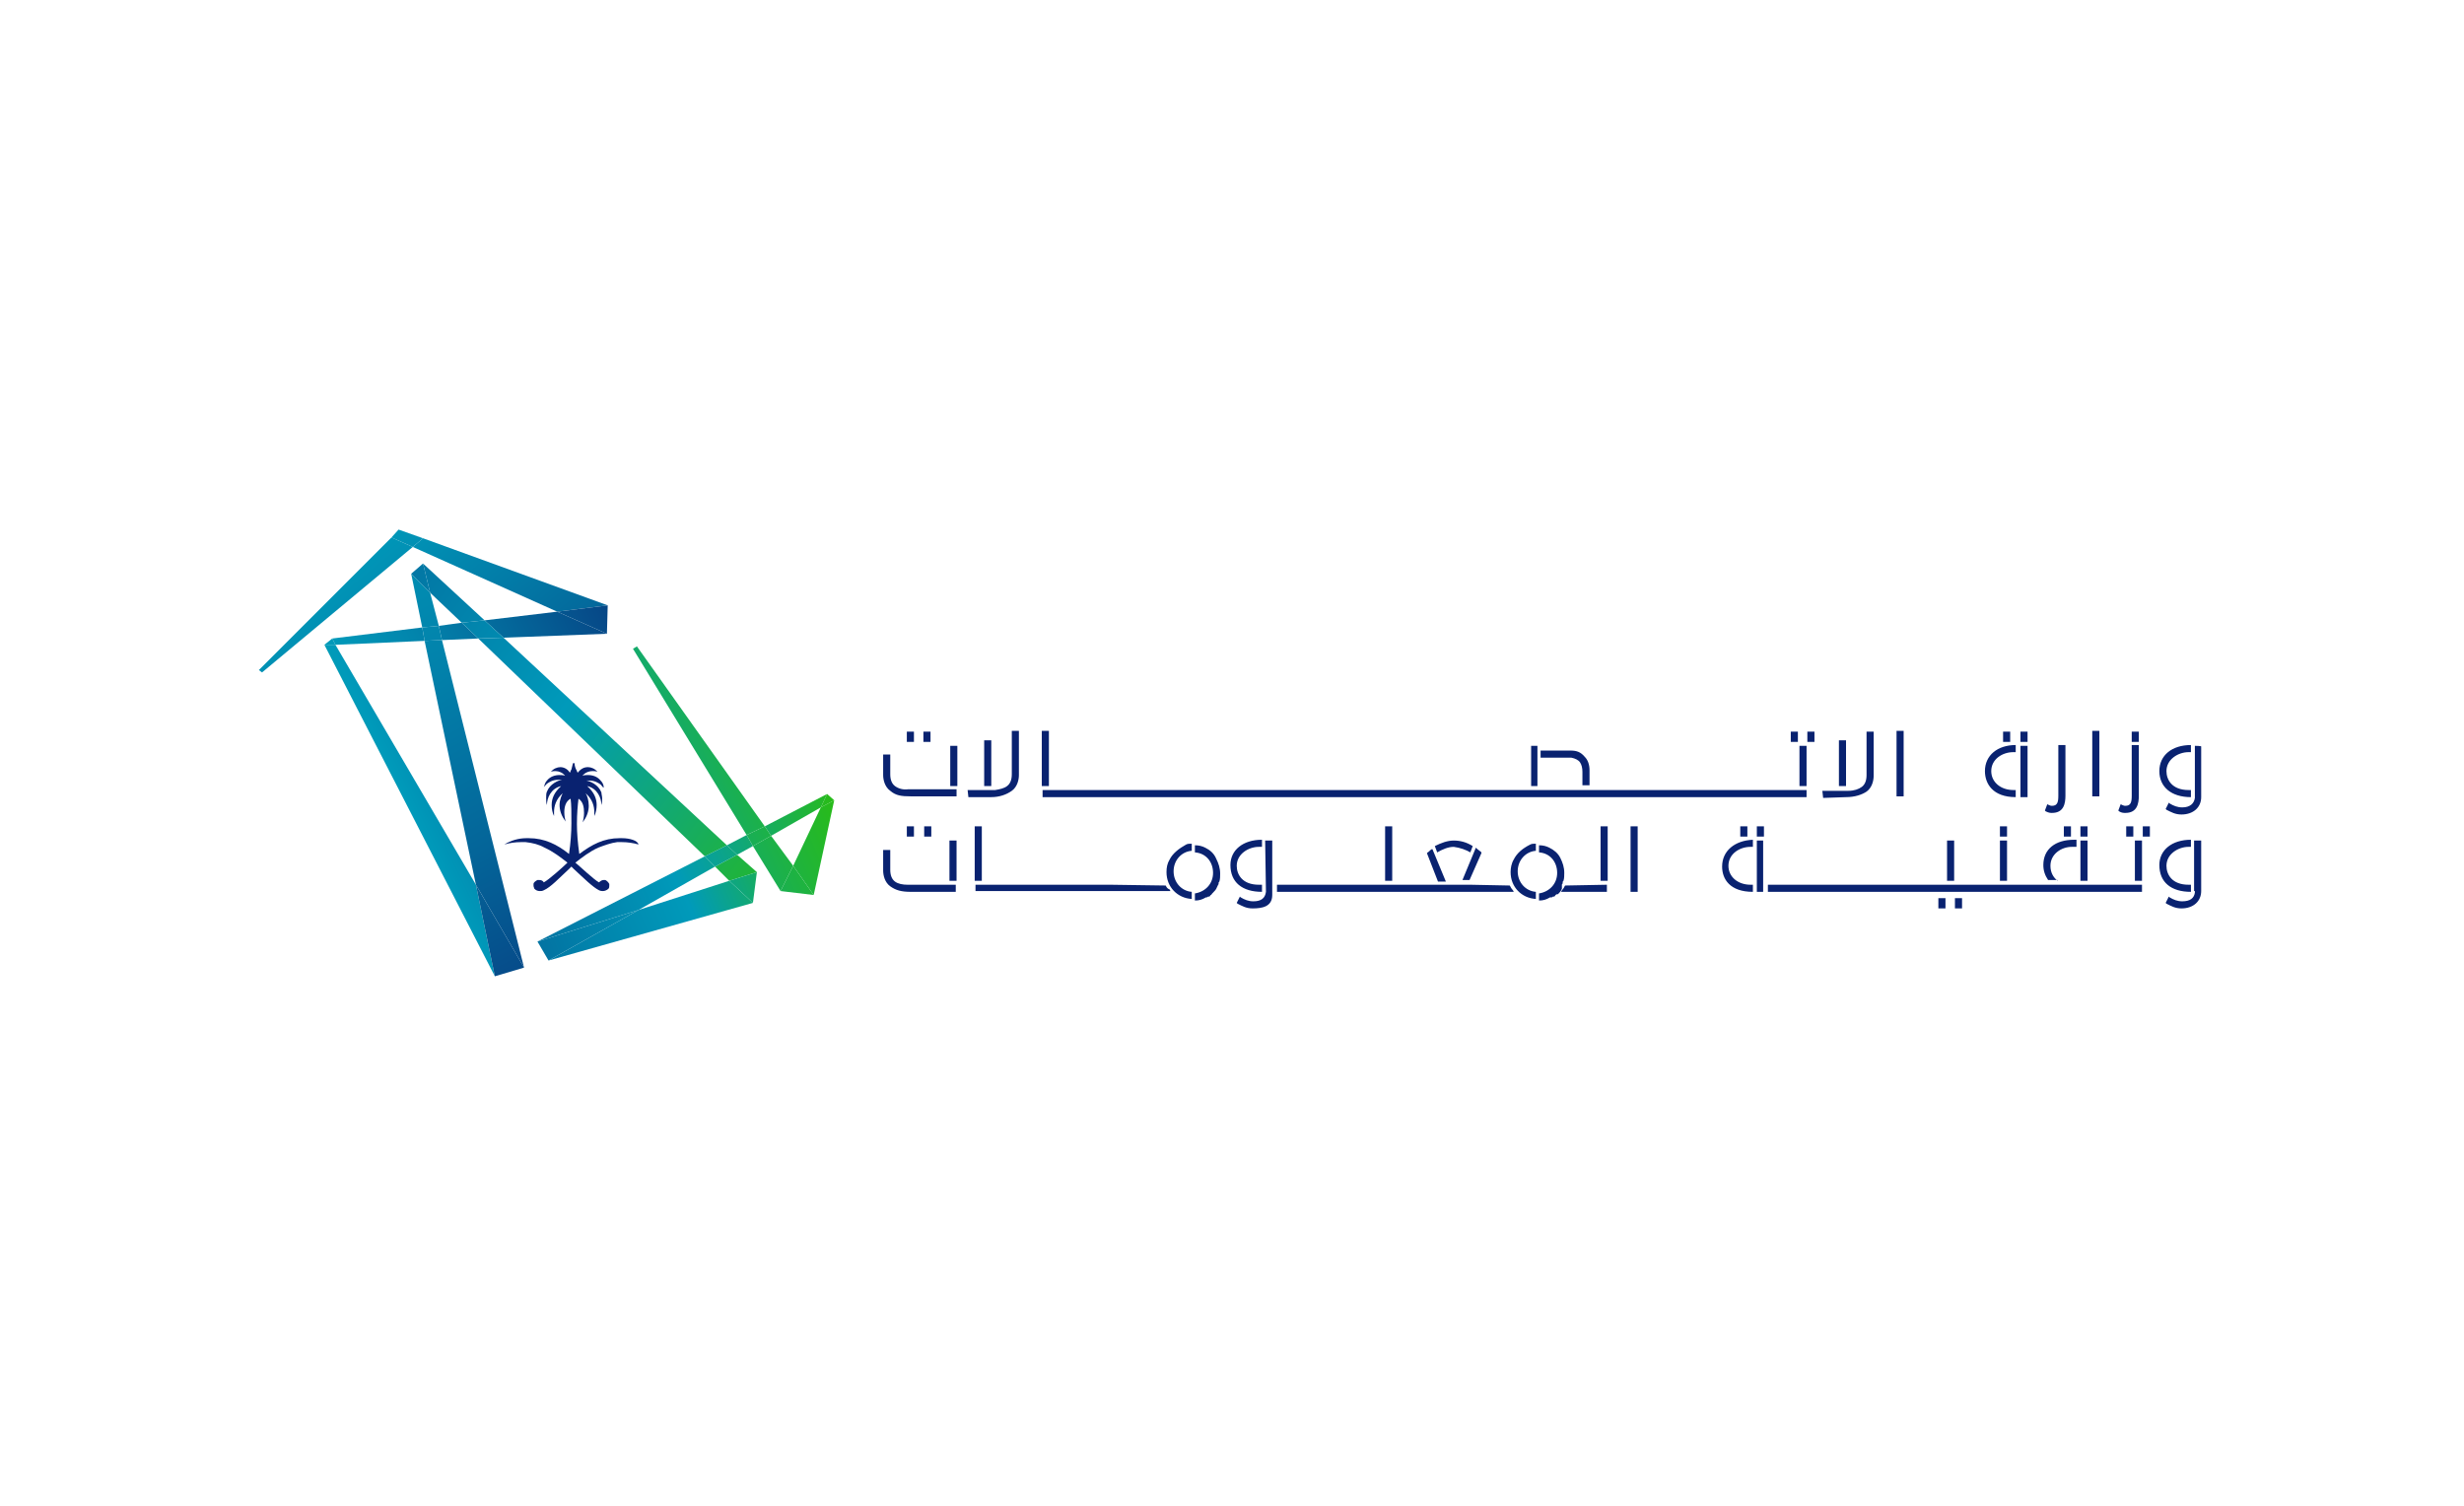 <?xml version="1.0" encoding="utf-8"?>
<!-- Generator: Adobe Illustrator 26.5.0, SVG Export Plug-In . SVG Version: 6.00 Build 0)  -->
<svg version="1.1" id="Layer_1" xmlns="http://www.w3.org/2000/svg" xmlns:xlink="http://www.w3.org/1999/xlink" x="0px" y="0px"
	 viewBox="0 0 312.2 190.8" style="enable-background:new 0 0 312.2 190.8;" xml:space="preserve">
<style type="text/css">
	.st0{clip-path:url(#SVGID_00000014625648547640200020000003946589473917534372_);fill:#092270;}
	
		.st1{clip-path:url(#SVGID_00000056385067736632114350000006094761707506030220_);fill:url(#SVGID_00000124126180282897628320000017473848100652784803_);}
	
		.st2{clip-path:url(#SVGID_00000015351158303783763260000014065835134758750337_);fill:url(#SVGID_00000118374247224761506840000007841504799591466387_);}
	
		.st3{clip-path:url(#SVGID_00000078760240813794572590000016809528225877866943_);fill:url(#SVGID_00000080165930442284602530000016302137879698579382_);}
	
		.st4{clip-path:url(#SVGID_00000147199174137013027080000015944070272459063481_);fill:url(#SVGID_00000102536459050271304900000006911220145919491506_);}
	
		.st5{clip-path:url(#SVGID_00000155120292955001048960000015720379951859428260_);fill:url(#SVGID_00000046325722414674309080000014376365462061857708_);}
	
		.st6{clip-path:url(#SVGID_00000056388883220883015350000007125803031622397614_);fill:url(#SVGID_00000149360156447543633190000003248468253247016835_);}
	
		.st7{clip-path:url(#SVGID_00000076568893848384065700000002961813590644206491_);fill:url(#SVGID_00000099654203738330034180000012491505054454914460_);}
	
		.st8{clip-path:url(#SVGID_00000060032085398836080620000008512986294687812766_);fill:url(#SVGID_00000143591522865695705230000004195722325689000622_);}
	
		.st9{clip-path:url(#SVGID_00000047033565499585836440000002677136464290341004_);fill:url(#SVGID_00000128467158758492237140000009782370843641081756_);}
	
		.st10{clip-path:url(#SVGID_00000070088065594911308120000015415170829487867834_);fill:url(#SVGID_00000080189294324869671770000015717483945264727965_);}
	
		.st11{clip-path:url(#SVGID_00000044860161574889039860000013730831130826493865_);fill:url(#SVGID_00000013894206263033206720000018258560494919368363_);}
	
		.st12{clip-path:url(#SVGID_00000064326769496116524540000001764550278660014479_);fill:url(#SVGID_00000076564007813600965550000010704997762062018979_);}
	
		.st13{clip-path:url(#SVGID_00000072249239295285841400000008274989990812491427_);fill:url(#SVGID_00000034079965672808264390000015589088305232105648_);}
	
		.st14{clip-path:url(#SVGID_00000040559185331803058890000017784702416459483540_);fill:url(#SVGID_00000061467489363552752140000006438319585830196891_);}
	
		.st15{clip-path:url(#SVGID_00000031912724207301660090000000547507563110546860_);fill:url(#SVGID_00000083071115320906961610000011433645683390382464_);}
	
		.st16{clip-path:url(#SVGID_00000127034928158929242470000002755208723851043712_);fill:url(#SVGID_00000057117212896328435710000006132706149244498082_);}
	
		.st17{clip-path:url(#SVGID_00000152966108507073867840000001386415553442105496_);fill:url(#SVGID_00000084498018820090592510000003976331416891707813_);}
	
		.st18{clip-path:url(#SVGID_00000013914164498273637880000010460658169182978494_);fill:url(#SVGID_00000120521127169410450890000007273835962077748159_);}
	
		.st19{clip-path:url(#SVGID_00000142854948941160592980000014087520216648390041_);fill:url(#SVGID_00000147940074143173703800000001444913166111464868_);}
	
		.st20{clip-path:url(#SVGID_00000010298013153439889920000003789760440857784195_);fill:url(#SVGID_00000060746134972895313980000000153057534589699003_);}
	
		.st21{clip-path:url(#SVGID_00000124136658981089538510000011667596122291159226_);fill:url(#SVGID_00000031922299867539258610000008153771632522599869_);}
	
		.st22{clip-path:url(#SVGID_00000134955831019750547340000016409419159068456335_);fill:url(#SVGID_00000152959722070454232000000006051578270292069029_);}
	
		.st23{clip-path:url(#SVGID_00000076579493264865744980000007589982035781815936_);fill:url(#SVGID_00000089554435433387197330000014718397757995541656_);}
	
		.st24{clip-path:url(#SVGID_00000007419098776590304840000002914325156538666646_);fill:url(#SVGID_00000111890341631519894800000008432571698156359074_);}
	
		.st25{clip-path:url(#SVGID_00000132076576421142482660000000168051141629412246_);fill:url(#SVGID_00000158028928299023867250000017275334060385867423_);}
	
		.st26{clip-path:url(#SVGID_00000006685757228793551530000004813568840120171198_);fill:url(#SVGID_00000054232420573238992770000004035174293802864053_);}
	
		.st27{clip-path:url(#SVGID_00000047754535211686654260000010176136961906404527_);fill:url(#SVGID_00000129900091018491064230000017577810186579712914_);}
	
		.st28{clip-path:url(#SVGID_00000005988080658044934890000010585180397694647218_);fill:url(#SVGID_00000017490115366338390660000003227896068884009872_);}
	
		.st29{clip-path:url(#SVGID_00000080892528622744776510000012850195248029832093_);fill:url(#SVGID_00000143579388792194695730000004757068153135874239_);}
	
		.st30{clip-path:url(#SVGID_00000101087105135570263290000017706573004829173414_);fill:url(#SVGID_00000148641316701690868920000014499513437572690351_);}
	
		.st31{clip-path:url(#SVGID_00000093882988956954416000000003773970664705228938_);fill:url(#SVGID_00000035494466345762238380000017823910490258284466_);}
	.st32{clip-path:url(#SVGID_00000011005924607341309590000001615377495790055063_);fill:#092270;}
</style>
<g>
	<g>
		<defs>
			<rect id="SVGID_1_" x="25.7" y="65.4" width="260.8" height="60"/>
		</defs>
		<clipPath id="SVGID_00000124883478718392894820000005940954718203739564_">
			<use xlink:href="#SVGID_1_"  style="overflow:visible;"/>
		</clipPath>
		<path style="clip-path:url(#SVGID_00000124883478718392894820000005940954718203739564_);fill:#092270;" d="M78.8,106.2
			c-0.1,0-0.2,0-0.3,0c-2,0-3.5,0.8-5.1,2c-0.2-1.4-0.3-2.7-0.3-3.8c0-1.3,0.1-2.4,0.2-3.2c0.6,0.4,0.7,1.1,0.7,1.8
			c0,0.5-0.1,1-0.2,1.2c0.6-0.7,0.8-1.5,0.8-2.1c0-0.7-0.2-1.3-0.4-1.6c0.9,0.8,1.1,1.7,1.1,2.4c0,0.2,0,0.3,0,0.5
			c0.2-0.4,0.3-0.9,0.3-1.4c0-0.8-0.3-1.6-1.2-2.4c1.3,0.3,1.8,1.5,1.8,2.4c0,0,0,0,0,0c0.1-0.3,0.1-0.6,0.1-0.8
			c0-0.3-0.1-0.6-0.1-0.8c-0.4-1-1.4-1.4-1.9-1.5c0.1,0,0.2,0,0.3,0c0.8,0,1.2,0.3,1.5,0.5c0.2,0.2,0.3,0.4,0.4,0.4
			c0-0.4-0.2-0.7-0.4-0.9c-0.4-0.5-1-0.7-1.6-0.7c-0.2,0-0.5,0-0.7,0.1c0.3-0.4,0.8-0.6,1.3-0.6c0.2,0,0.4,0,0.6,0.1
			c-0.3-0.4-0.8-0.6-1.2-0.6c-0.5,0-0.9,0.2-1.3,0.7c-0.1-0.1-0.1-0.3-0.2-0.4c-0.1-0.2-0.2-0.5-0.2-0.8c0,0,0,0-0.1,0
			c0,0,0,0-0.1,0c-0.1,0.3-0.1,0.5-0.2,0.8c-0.1,0.1-0.1,0.3-0.2,0.4c-0.3-0.5-0.8-0.7-1.2-0.7c-0.4,0-0.9,0.2-1.2,0.6
			c0.2-0.1,0.4-0.1,0.6-0.1c0.4,0,0.9,0.2,1.2,0.6c-0.2-0.1-0.5-0.1-0.7-0.1c-0.6,0-1.2,0.2-1.6,0.7c-0.2,0.2-0.3,0.5-0.4,0.9
			c0-0.1,0.2-0.3,0.4-0.5c0.3-0.2,0.7-0.5,1.5-0.5c0.1,0,0.3,0,0.4,0c-0.5,0.1-1.5,0.5-1.9,1.5c-0.1,0.2-0.1,0.5-0.1,0.8
			c0,0.3,0,0.6,0.1,0.9c0,0,0,0,0,0c0-0.9,0.5-2.1,1.8-2.4c-0.9,0.8-1.2,1.6-1.2,2.4c0,0.5,0.1,1,0.3,1.4c0-0.1,0-0.3,0-0.5
			c0-0.7,0.2-1.6,1.1-2.4c-0.1,0.2-0.4,0.8-0.4,1.5c0,0.6,0.2,1.4,0.8,2.1c-0.1-0.2-0.2-0.7-0.2-1.2c0-0.7,0.2-1.4,0.8-1.7
			c0.1,0.7,0.1,1.8,0.1,3.1c0,1.2-0.1,2.5-0.3,3.9c-1.5-1.2-3.1-2-5.1-2c-0.1,0-0.2,0-0.3,0c-1,0-2,0.3-2.8,0.8c0,0,0,0,0,0
			c0,0,0,0,0,0c0,0,0,0,0,0c0.7-0.2,1.4-0.3,2.1-0.3c0.2,0,0.4,0,0.6,0c0.9,0.1,1.7,0.3,2.4,0.7c1.1,0.5,2,1.2,2.9,1.9
			c-0.5,0.5-2.4,2.2-3,2.5c-0.1-0.2-0.3-0.3-0.6-0.3c0,0-0.1,0-0.2,0c-0.2,0.1-0.5,0.3-0.5,0.5c0,0.1,0,0.1,0,0.2
			c0,0.2,0.1,0.3,0.1,0.4c0.2,0.2,0.4,0.3,0.7,0.3c0.2,0,0.3,0,0.5-0.1c0.9-0.4,1.9-1.5,3.2-2.7c0.1-0.1,0.2-0.2,0.3-0.3
			c0.1,0.1,0.2,0.2,0.3,0.3c1.3,1.2,2.4,2.3,3.2,2.7c0.2,0.1,0.4,0.1,0.5,0.1c0.2,0,0.5-0.1,0.7-0.3c0.1-0.1,0.1-0.3,0.1-0.4
			c0-0.1,0-0.1,0-0.2c-0.1-0.2-0.3-0.4-0.5-0.5c-0.1,0-0.1,0-0.2,0c-0.2,0-0.4,0.1-0.6,0.3c-0.6-0.3-2.5-2.1-3-2.5
			c0.9-0.7,1.8-1.4,2.9-1.9c0.8-0.3,1.6-0.6,2.4-0.7c0.2,0,0.4,0,0.6,0c0.7,0,1.4,0.1,2.1,0.3c0,0,0,0,0,0c0,0,0,0,0,0c0,0,0,0,0,0
			C80.8,106.5,79.8,106.2,78.8,106.2"/>
	</g>
</g>
<g>
	<g>
		<defs>
			<polygon id="SVGID_00000075155080613056178550000017620065598294848397_" points="32.8,84.9 33.2,85.2 52.3,69.3 49.6,68.1 			
				"/>
		</defs>
		<clipPath id="SVGID_00000134945069621446749870000002002720940867227801_">
			<use xlink:href="#SVGID_00000075155080613056178550000017620065598294848397_"  style="overflow:visible;"/>
		</clipPath>
		
			<linearGradient id="SVGID_00000138538928763812622420000011870979271964167579_" gradientUnits="userSpaceOnUse" x1="-137.488" y1="457.434" x2="-136.488" y2="457.434" gradientTransform="matrix(67.987 83.353 -83.353 67.987 47489.695 -19598.244)">
			<stop  offset="0" style="stop-color:#2EC000"/>
			<stop  offset="4.290000e-02" style="stop-color:#2CBF06"/>
			<stop  offset="0.101" style="stop-color:#28BB18"/>
			<stop  offset="0.168" style="stop-color:#21B534"/>
			<stop  offset="0.242" style="stop-color:#17AD5C"/>
			<stop  offset="0.32" style="stop-color:#0BA38E"/>
			<stop  offset="0.38" style="stop-color:#009ABA"/>
			<stop  offset="1" style="stop-color:#092270"/>
		</linearGradient>
		
			<polygon style="clip-path:url(#SVGID_00000134945069621446749870000002002720940867227801_);fill:url(#SVGID_00000138538928763812622420000011870979271964167579_);" points="
			44.5,58.5 60.7,78.4 40.6,94.7 24.5,74.9 		"/>
	</g>
</g>
<g>
	<g>
		<defs>
			<polygon id="SVGID_00000131353754686014809970000003447900579786718392_" points="52.3,69.3 70.6,77.5 77,76.7 53.6,68.2 			"/>
		</defs>
		<clipPath id="SVGID_00000138531013102886912250000006785279842222688953_">
			<use xlink:href="#SVGID_00000131353754686014809970000003447900579786718392_"  style="overflow:visible;"/>
		</clipPath>
		
			<linearGradient id="SVGID_00000106143653571195792580000008991738406590300346_" gradientUnits="userSpaceOnUse" x1="-137.15" y1="457.533" x2="-136.15" y2="457.533" gradientTransform="matrix(62.444 76.557 -76.557 62.444 43622.973 -18038.674)">
			<stop  offset="0" style="stop-color:#2EC000"/>
			<stop  offset="4.240000e-02" style="stop-color:#2CBF06"/>
			<stop  offset="0.1" style="stop-color:#28BB18"/>
			<stop  offset="0.166" style="stop-color:#21B534"/>
			<stop  offset="0.239" style="stop-color:#17AD5C"/>
			<stop  offset="0.317" style="stop-color:#0BA38E"/>
			<stop  offset="0.376" style="stop-color:#009ABA"/>
			<stop  offset="1" style="stop-color:#092270"/>
		</linearGradient>
		
			<polygon style="clip-path:url(#SVGID_00000138531013102886912250000006785279842222688953_);fill:url(#SVGID_00000106143653571195792580000008991738406590300346_);" points="
			67.1,56.1 81.5,73.8 62.2,89.5 47.8,71.9 		"/>
	</g>
</g>
<g>
	<g>
		<defs>
			<polygon id="SVGID_00000065788122956039158910000000456878058744405168_" points="49.6,68.1 52.3,69.3 53.6,68.2 50.5,67.1 			
				"/>
		</defs>
		<clipPath id="SVGID_00000160887977146540158300000008380363703622471341_">
			<use xlink:href="#SVGID_00000065788122956039158910000000456878058744405168_"  style="overflow:visible;"/>
		</clipPath>
		
			<linearGradient id="SVGID_00000067237927063208242620000005335451589109463208_" gradientUnits="userSpaceOnUse" x1="-137.15" y1="457.534" x2="-136.15" y2="457.534" gradientTransform="matrix(62.444 76.557 -76.557 62.444 43617.473 -18034.213)">
			<stop  offset="0" style="stop-color:#2EC000"/>
			<stop  offset="4.240000e-02" style="stop-color:#2CBF06"/>
			<stop  offset="0.1" style="stop-color:#28BB18"/>
			<stop  offset="0.166" style="stop-color:#21B534"/>
			<stop  offset="0.239" style="stop-color:#17AD5C"/>
			<stop  offset="0.317" style="stop-color:#0BA38E"/>
			<stop  offset="0.376" style="stop-color:#009ABA"/>
			<stop  offset="1" style="stop-color:#092270"/>
		</linearGradient>
		
			<polygon style="clip-path:url(#SVGID_00000160887977146540158300000008380363703622471341_);fill:url(#SVGID_00000067237927063208242620000005335451589109463208_);" points="
			52,65.1 54.7,68.4 51.2,71.3 48.5,68 		"/>
	</g>
</g>
<g>
	<g>
		<defs>
			<polygon id="SVGID_00000124150219741205248000000001844175585853665186_" points="55.6,79.3 56,81.1 60.6,80.9 58.5,78.9 			"/>
		</defs>
		<clipPath id="SVGID_00000028295817751956562960000005967237240261518525_">
			<use xlink:href="#SVGID_00000124150219741205248000000001844175585853665186_"  style="overflow:visible;"/>
		</clipPath>
		
			<linearGradient id="SVGID_00000011023134885246799820000005590162073928826279_" gradientUnits="userSpaceOnUse" x1="-141.513" y1="461.485" x2="-140.513" y2="461.485" gradientTransform="matrix(74.44 -35.761 35.761 74.44 -5954.261 -39312.832)">
			<stop  offset="0" style="stop-color:#2EC000"/>
			<stop  offset="0.396" style="stop-color:#009ABA"/>
			<stop  offset="0.522" style="stop-color:#0284AC"/>
			<stop  offset="0.782" style="stop-color:#064B89"/>
			<stop  offset="0.955" style="stop-color:#092270"/>
			<stop  offset="1" style="stop-color:#092270"/>
		</linearGradient>
		
			<polygon style="clip-path:url(#SVGID_00000028295817751956562960000005967237240261518525_);fill:url(#SVGID_00000011023134885246799820000005590162073928826279_);" points="
			54.7,79.3 59.7,76.9 61.5,80.7 56.5,83.1 		"/>
	</g>
</g>
<g>
	<g>
		<defs>
			<polygon id="SVGID_00000096055143842570019640000003134716620671828671_" points="61.4,78.6 63.8,80.8 76.9,80.3 70.6,77.5 			
				"/>
		</defs>
		<clipPath id="SVGID_00000112629229652251568630000017427862099252198570_">
			<use xlink:href="#SVGID_00000096055143842570019640000003134716620671828671_"  style="overflow:visible;"/>
		</clipPath>
		
			<linearGradient id="SVGID_00000155859758523534521010000010282707500990954652_" gradientUnits="userSpaceOnUse" x1="-141.513" y1="461.482" x2="-140.513" y2="461.482" gradientTransform="matrix(74.44 -35.761 35.761 74.44 -5952.449 -39309.082)">
			<stop  offset="0" style="stop-color:#2EC000"/>
			<stop  offset="0.396" style="stop-color:#009ABA"/>
			<stop  offset="0.522" style="stop-color:#0284AC"/>
			<stop  offset="0.782" style="stop-color:#064B89"/>
			<stop  offset="0.955" style="stop-color:#092270"/>
			<stop  offset="1" style="stop-color:#092270"/>
		</linearGradient>
		
			<polygon style="clip-path:url(#SVGID_00000112629229652251568630000017427862099252198570_);fill:url(#SVGID_00000155859758523534521010000010282707500990954652_);" points="
			60,78.1 74,71.4 78.2,80.2 64.3,86.9 		"/>
	</g>
</g>
<g>
	<g>
		<defs>
			<polygon id="SVGID_00000012436975396804462190000002711408111423403411_" points="42.1,80.9 42.5,81.7 53.8,81.2 53.5,79.5 			
				"/>
		</defs>
		<clipPath id="SVGID_00000118396740293738037570000014357073395386902149_">
			<use xlink:href="#SVGID_00000012436975396804462190000002711408111423403411_"  style="overflow:visible;"/>
		</clipPath>
		
			<linearGradient id="SVGID_00000067942509368289510190000012457477959076121013_" gradientUnits="userSpaceOnUse" x1="-141.513" y1="461.481" x2="-140.513" y2="461.481" gradientTransform="matrix(74.44 -35.761 35.761 74.44 -5955.792 -39316.02)">
			<stop  offset="0" style="stop-color:#2EC000"/>
			<stop  offset="0.396" style="stop-color:#009ABA"/>
			<stop  offset="0.522" style="stop-color:#0284AC"/>
			<stop  offset="0.782" style="stop-color:#064B89"/>
			<stop  offset="0.955" style="stop-color:#092270"/>
			<stop  offset="1" style="stop-color:#092270"/>
		</linearGradient>
		
			<polygon style="clip-path:url(#SVGID_00000118396740293738037570000014357073395386902149_);fill:url(#SVGID_00000067942509368289510190000012457477959076121013_);" points="
			41.2,79.9 51.6,74.9 54.7,81.3 44.3,86.3 		"/>
	</g>
</g>
<g>
	<g>
		<defs>
			<polygon id="SVGID_00000088811546351870399520000017474091540367409831_" points="70.6,77.5 76.9,80.3 77,76.7 			"/>
		</defs>
		<clipPath id="SVGID_00000056403212901273416240000006644317259929658506_">
			<use xlink:href="#SVGID_00000088811546351870399520000017474091540367409831_"  style="overflow:visible;"/>
		</clipPath>
		
			<linearGradient id="SVGID_00000115492930915189754770000018353665714131281554_" gradientUnits="userSpaceOnUse" x1="-141.513" y1="461.482" x2="-140.513" y2="461.482" gradientTransform="matrix(74.44 -35.761 35.761 74.44 -5951.792 -39307.77)">
			<stop  offset="0" style="stop-color:#2EC000"/>
			<stop  offset="0.396" style="stop-color:#009ABA"/>
			<stop  offset="0.522" style="stop-color:#0284AC"/>
			<stop  offset="0.782" style="stop-color:#064B89"/>
			<stop  offset="0.955" style="stop-color:#092270"/>
			<stop  offset="1" style="stop-color:#092270"/>
		</linearGradient>
		
			<polygon style="clip-path:url(#SVGID_00000056403212901273416240000006644317259929658506_);fill:url(#SVGID_00000115492930915189754770000018353665714131281554_);" points="
			69.2,77.4 75.8,74.2 78.4,79.6 71.8,82.8 		"/>
	</g>
</g>
<g>
	<g>
		<defs>
			<polygon id="SVGID_00000149352582416676904540000001056667122852409526_" points="41.1,81.7 62.7,123.7 60.3,112.1 42.5,81.7 			
				"/>
		</defs>
		<clipPath id="SVGID_00000146463499237743120920000013280278035333232063_">
			<use xlink:href="#SVGID_00000149352582416676904540000001056667122852409526_"  style="overflow:visible;"/>
		</clipPath>
		
			<linearGradient id="SVGID_00000122716316582494924240000011136549015723804845_" gradientUnits="userSpaceOnUse" x1="-141.508" y1="461.356" x2="-140.508" y2="461.356" gradientTransform="matrix(76.359 -36.683 36.683 76.359 -6096.828 -40302.309)">
			<stop  offset="0" style="stop-color:#2EC000"/>
			<stop  offset="0.396" style="stop-color:#009ABA"/>
			<stop  offset="0.495" style="stop-color:#0282AB"/>
			<stop  offset="0.728" style="stop-color:#064E8B"/>
			<stop  offset="0.903" style="stop-color:#082E77"/>
			<stop  offset="1" style="stop-color:#092270"/>
		</linearGradient>
		
			<polygon style="clip-path:url(#SVGID_00000146463499237743120920000013280278035333232063_);fill:url(#SVGID_00000122716316582494924240000011136549015723804845_);" points="
			24.7,89.6 58.6,73.3 79.1,115.8 45.1,132.1 		"/>
	</g>
</g>
<g>
	<g>
		<defs>
			<polygon id="SVGID_00000019649653463553070390000010191525961648087209_" points="41.1,81.7 42.5,81.7 42.1,80.9 			"/>
		</defs>
		<clipPath id="SVGID_00000150810671027511759190000007372501764552409763_">
			<use xlink:href="#SVGID_00000019649653463553070390000010191525961648087209_"  style="overflow:visible;"/>
		</clipPath>
		
			<linearGradient id="SVGID_00000079460974735099265750000003634413694158780325_" gradientUnits="userSpaceOnUse" x1="-141.508" y1="461.354" x2="-140.508" y2="461.354" gradientTransform="matrix(76.359 -36.683 36.683 76.359 -6106.984 -40323.434)">
			<stop  offset="0" style="stop-color:#2EC000"/>
			<stop  offset="0.396" style="stop-color:#009ABA"/>
			<stop  offset="0.495" style="stop-color:#0282AB"/>
			<stop  offset="0.728" style="stop-color:#064E8B"/>
			<stop  offset="0.903" style="stop-color:#082E77"/>
			<stop  offset="1" style="stop-color:#092270"/>
		</linearGradient>
		
			<polygon style="clip-path:url(#SVGID_00000150810671027511759190000007372501764552409763_);fill:url(#SVGID_00000079460974735099265750000003634413694158780325_);" points="
			40.8,81.1 42.2,80.4 42.8,81.6 41.4,82.3 		"/>
	</g>
</g>
<g>
	<g>
		<defs>
			<polygon id="SVGID_00000004519651276869470320000014998785920415051397_" points="53.5,79.5 55.6,79.3 54.5,75.1 52.1,72.7 			
				"/>
		</defs>
		<clipPath id="SVGID_00000182506261301634062520000002463213053749713309_">
			<use xlink:href="#SVGID_00000004519651276869470320000014998785920415051397_"  style="overflow:visible;"/>
		</clipPath>
		
			<linearGradient id="SVGID_00000060734866674482733090000016730354544256531349_" gradientUnits="userSpaceOnUse" x1="-137.684" y1="456.717" x2="-136.684" y2="456.717" gradientTransform="matrix(57.134 102.547 -102.547 57.134 54732.852 -11939.624)">
			<stop  offset="0" style="stop-color:#009ABA"/>
			<stop  offset="0.171" style="stop-color:#009ABA"/>
			<stop  offset="0.294" style="stop-color:#0094B6"/>
			<stop  offset="0.464" style="stop-color:#0282AB"/>
			<stop  offset="0.66" style="stop-color:#046599"/>
			<stop  offset="0.874" style="stop-color:#073D81"/>
			<stop  offset="1" style="stop-color:#092270"/>
		</linearGradient>
		
			<polygon style="clip-path:url(#SVGID_00000182506261301634062520000002463213053749713309_);fill:url(#SVGID_00000060734866674482733090000016730354544256531349_);" points="
			54.8,71.2 58.5,77.9 52.9,81 49.1,74.3 		"/>
	</g>
</g>
<g>
	<g>
		<defs>
			<polygon id="SVGID_00000168118463774336859000000010491295103084965813_" points="53.8,81.2 60.3,112.1 66.4,122.6 56,81.1 			
				"/>
		</defs>
		<clipPath id="SVGID_00000145029110068516410040000005708115767936128404_">
			<use xlink:href="#SVGID_00000168118463774336859000000010491295103084965813_"  style="overflow:visible;"/>
		</clipPath>
		
			<linearGradient id="SVGID_00000124161631148205990390000002108575456665476777_" gradientUnits="userSpaceOnUse" x1="-137.684" y1="456.728" x2="-136.684" y2="456.728" gradientTransform="matrix(57.134 102.547 -102.547 57.134 54727.727 -11936.811)">
			<stop  offset="0" style="stop-color:#009ABA"/>
			<stop  offset="0.171" style="stop-color:#009ABA"/>
			<stop  offset="0.294" style="stop-color:#0094B6"/>
			<stop  offset="0.464" style="stop-color:#0282AB"/>
			<stop  offset="0.66" style="stop-color:#046599"/>
			<stop  offset="0.874" style="stop-color:#073D81"/>
			<stop  offset="1" style="stop-color:#092270"/>
		</linearGradient>
		
			<polygon style="clip-path:url(#SVGID_00000145029110068516410040000005708115767936128404_);fill:url(#SVGID_00000124161631148205990390000002108575456665476777_);" points="
			63.4,75.8 84,112.8 56.8,128 36.2,91 		"/>
	</g>
</g>
<g>
	<g>
		<defs>
			<polygon id="SVGID_00000150081759777541340180000000750150407912257929_" points="53.5,79.5 53.8,81.2 56,81.1 55.6,79.3 			"/>
		</defs>
		<clipPath id="SVGID_00000161626096844998805960000008309114390493525637_">
			<use xlink:href="#SVGID_00000150081759777541340180000000750150407912257929_"  style="overflow:visible;"/>
		</clipPath>
		
			<linearGradient id="SVGID_00000075860772250493345780000008141797973668993974_" gradientUnits="userSpaceOnUse" x1="-137.684" y1="456.72" x2="-136.684" y2="456.72" gradientTransform="matrix(57.134 102.547 -102.547 57.134 54732.102 -11939.218)">
			<stop  offset="0" style="stop-color:#009ABA"/>
			<stop  offset="0.171" style="stop-color:#009ABA"/>
			<stop  offset="0.294" style="stop-color:#0094B6"/>
			<stop  offset="0.464" style="stop-color:#0282AB"/>
			<stop  offset="0.66" style="stop-color:#046599"/>
			<stop  offset="0.874" style="stop-color:#073D81"/>
			<stop  offset="1" style="stop-color:#092270"/>
		</linearGradient>
		
			<polygon style="clip-path:url(#SVGID_00000161626096844998805960000008309114390493525637_);fill:url(#SVGID_00000075860772250493345780000008141797973668993974_);" points="
			55.4,78.2 56.9,80.8 54.1,82.3 52.7,79.7 		"/>
	</g>
</g>
<g>
	<g>
		<defs>
			<polygon id="SVGID_00000115493031512920615630000016908107664329233081_" points="62.7,123.7 66.4,122.6 60.3,112.1 			"/>
		</defs>
		<clipPath id="SVGID_00000133502553268193589080000014445670627851758005_">
			<use xlink:href="#SVGID_00000115493031512920615630000016908107664329233081_"  style="overflow:visible;"/>
		</clipPath>
		
			<linearGradient id="SVGID_00000020364436669845974470000009356659515257956007_" gradientUnits="userSpaceOnUse" x1="-137.684" y1="456.708" x2="-136.684" y2="456.708" gradientTransform="matrix(57.134 102.547 -102.547 57.134 54721.352 -11933.218)">
			<stop  offset="0" style="stop-color:#009ABA"/>
			<stop  offset="0.171" style="stop-color:#009ABA"/>
			<stop  offset="0.294" style="stop-color:#0094B6"/>
			<stop  offset="0.464" style="stop-color:#0282AB"/>
			<stop  offset="0.66" style="stop-color:#046599"/>
			<stop  offset="0.874" style="stop-color:#073D81"/>
			<stop  offset="1" style="stop-color:#092270"/>
		</linearGradient>
		
			<polygon style="clip-path:url(#SVGID_00000133502553268193589080000014445670627851758005_);fill:url(#SVGID_00000020364436669845974470000009356659515257956007_);" points="
			64.9,109.5 71.3,121 61.7,126.3 55.3,114.9 		"/>
	</g>
</g>
<g>
	<g>
		<defs>
			<polygon id="SVGID_00000108297781364711339520000018194639506671020704_" points="60.6,80.9 89.3,108.5 92.1,107.1 63.8,80.8 			
				"/>
		</defs>
		<clipPath id="SVGID_00000084502473886229282790000003449286392450952101_">
			<use xlink:href="#SVGID_00000108297781364711339520000018194639506671020704_"  style="overflow:visible;"/>
		</clipPath>
		
			<linearGradient id="SVGID_00000064314683498753134270000005831154884893434279_" gradientUnits="userSpaceOnUse" x1="-144.036" y1="454.756" x2="-143.036" y2="454.756" gradientTransform="matrix(-107.1 -80.394 80.394 -107.1 -51878.641 37242.285)">
			<stop  offset="0" style="stop-color:#2EC000"/>
			<stop  offset="0.34" style="stop-color:#009ABA"/>
			<stop  offset="1" style="stop-color:#092270"/>
		</linearGradient>
		
			<polygon style="clip-path:url(#SVGID_00000084502473886229282790000003449286392450952101_);fill:url(#SVGID_00000064314683498753134270000005831154884893434279_);" points="
			80.8,123.7 47.3,98.6 72,65.7 105.5,90.8 		"/>
	</g>
</g>
<g>
	<g>
		<defs>
			<polygon id="SVGID_00000085966940580882130870000001465831344237978776_" points="54.5,75.1 58.5,78.9 61.4,78.6 53.6,71.4 			
				"/>
		</defs>
		<clipPath id="SVGID_00000152256008508956024100000008356054200223994502_">
			<use xlink:href="#SVGID_00000085966940580882130870000001465831344237978776_"  style="overflow:visible;"/>
		</clipPath>
		
			<linearGradient id="SVGID_00000124851318954161153150000004428475871755419274_" gradientUnits="userSpaceOnUse" x1="-144.036" y1="454.763" x2="-143.036" y2="454.763" gradientTransform="matrix(-107.1 -80.394 80.394 -107.1 -51876.641 37239.613)">
			<stop  offset="0" style="stop-color:#2EC000"/>
			<stop  offset="0.34" style="stop-color:#009ABA"/>
			<stop  offset="1" style="stop-color:#092270"/>
		</linearGradient>
		
			<polygon style="clip-path:url(#SVGID_00000152256008508956024100000008356054200223994502_);fill:url(#SVGID_00000124851318954161153150000004428475871755419274_);" points="
			58.6,82.6 50,76.2 56.4,67.7 64.9,74.1 		"/>
	</g>
</g>
<g>
	<g>
		<defs>
			<polygon id="SVGID_00000104704222914743962640000011125205984135945140_" points="90.6,109.8 92.4,111.6 95.9,110.5 93.4,108.3 
							"/>
		</defs>
		<clipPath id="SVGID_00000117651573036374357460000001341774332340618121_">
			<use xlink:href="#SVGID_00000104704222914743962640000011125205984135945140_"  style="overflow:visible;"/>
		</clipPath>
		
			<linearGradient id="SVGID_00000080899236326961323960000006203947803457238711_" gradientUnits="userSpaceOnUse" x1="-144.036" y1="454.758" x2="-143.036" y2="454.758" gradientTransform="matrix(-107.1 -80.394 80.394 -107.1 -51880.016 37244.16)">
			<stop  offset="0" style="stop-color:#2EC000"/>
			<stop  offset="0.34" style="stop-color:#009ABA"/>
			<stop  offset="1" style="stop-color:#092270"/>
		</linearGradient>
		
			<polygon style="clip-path:url(#SVGID_00000117651573036374357460000001341774332340618121_);fill:url(#SVGID_00000080899236326961323960000006203947803457238711_);" points="
			94,114.1 89,110.4 92.5,105.7 97.5,109.5 		"/>
	</g>
</g>
<g>
	<g>
		<defs>
			<polygon id="SVGID_00000057860332126780524080000006754158593586043777_" points="58.5,78.9 60.6,80.9 63.8,80.8 61.4,78.6 			
				"/>
		</defs>
		<clipPath id="SVGID_00000007405394063642277080000007576904439905039287_">
			<use xlink:href="#SVGID_00000057860332126780524080000006754158593586043777_"  style="overflow:visible;"/>
		</clipPath>
		
			<linearGradient id="SVGID_00000077300220284173022370000005509703872471456134_" gradientUnits="userSpaceOnUse" x1="-144.036" y1="454.757" x2="-143.036" y2="454.757" gradientTransform="matrix(-107.1 -80.394 80.394 -107.1 -51877.016 37240.191)">
			<stop  offset="0" style="stop-color:#2EC000"/>
			<stop  offset="0.34" style="stop-color:#009ABA"/>
			<stop  offset="1" style="stop-color:#092270"/>
		</linearGradient>
		
			<polygon style="clip-path:url(#SVGID_00000007405394063642277080000007576904439905039287_);fill:url(#SVGID_00000077300220284173022370000005509703872471456134_);" points="
			61.9,83.5 57.4,80.1 60.4,76.1 64.9,79.4 		"/>
	</g>
</g>
<g>
	<g>
		<defs>
			<polygon id="SVGID_00000124884303595337513440000010654875136776381884_" points="52.1,72.7 54.5,75.1 53.6,71.4 			"/>
		</defs>
		<clipPath id="SVGID_00000021103784803377054500000009974511590309707406_">
			<use xlink:href="#SVGID_00000124884303595337513440000010654875136776381884_"  style="overflow:visible;"/>
		</clipPath>
		
			<linearGradient id="SVGID_00000048493179440712569810000000188028032322295487_" gradientUnits="userSpaceOnUse" x1="-144.036" y1="454.753" x2="-143.036" y2="454.753" gradientTransform="matrix(-107.1 -80.394 80.394 -107.1 -51876.391 37239.348)">
			<stop  offset="0" style="stop-color:#2EC000"/>
			<stop  offset="0.34" style="stop-color:#009ABA"/>
			<stop  offset="1" style="stop-color:#092270"/>
		</linearGradient>
		
			<polygon style="clip-path:url(#SVGID_00000021103784803377054500000009974511590309707406_);fill:url(#SVGID_00000048493179440712569810000000188028032322295487_);" points="
			53.6,76.2 50.3,73.8 53,70.3 56.3,72.7 		"/>
	</g>
</g>
<g>
	<g>
		<defs>
			<polygon id="SVGID_00000054235011882848105880000014426474360685659816_" points="80.9,115.3 69.5,121.7 95.4,114.4 92.4,111.6 
							"/>
		</defs>
		<clipPath id="SVGID_00000015315961886561320510000014578562889322307229_">
			<use xlink:href="#SVGID_00000054235011882848105880000014426474360685659816_"  style="overflow:visible;"/>
		</clipPath>
		
			<linearGradient id="SVGID_00000092419127646864225540000000702239105621741752_" gradientUnits="userSpaceOnUse" x1="-141.314" y1="451.601" x2="-140.314" y2="451.601" gradientTransform="matrix(-82.554 34.682 -34.682 -82.554 4101.753 42289.492)">
			<stop  offset="0" style="stop-color:#2EC000"/>
			<stop  offset="0.221" style="stop-color:#009ABA"/>
			<stop  offset="1" style="stop-color:#092270"/>
		</linearGradient>
		
			<polygon style="clip-path:url(#SVGID_00000015315961886561320510000014578562889322307229_);fill:url(#SVGID_00000092419127646864225540000000702239105621741752_);" points="
			99,120.2 73.3,130.9 65.9,113.1 91.5,102.4 		"/>
	</g>
</g>
<g>
	<g>
		<defs>
			<polygon id="SVGID_00000046305143164646320880000017276915068164265661_" points="92.4,111.6 95.4,114.4 95.9,110.5 			"/>
		</defs>
		<clipPath id="SVGID_00000130643703215342365850000004306676877711114912_">
			<use xlink:href="#SVGID_00000046305143164646320880000017276915068164265661_"  style="overflow:visible;"/>
		</clipPath>
		
			<linearGradient id="SVGID_00000173854606114554258000000003725929265357791423_" gradientUnits="userSpaceOnUse" x1="-141.314" y1="451.599" x2="-140.314" y2="451.599" gradientTransform="matrix(-82.554 34.682 -34.682 -82.554 4101.972 42289.992)">
			<stop  offset="0" style="stop-color:#2EC000"/>
			<stop  offset="0.221" style="stop-color:#009ABA"/>
			<stop  offset="1" style="stop-color:#092270"/>
		</linearGradient>
		
			<polygon style="clip-path:url(#SVGID_00000130643703215342365850000004306676877711114912_);fill:url(#SVGID_00000173854606114554258000000003725929265357791423_);" points="
			97.3,113.8 93,115.7 91.1,111.1 95.4,109.3 		"/>
	</g>
</g>
<g>
	<g>
		<defs>
			<polygon id="SVGID_00000116953600173428820210000007668092852363679130_" points="68.1,119.3 80.9,115.3 90.6,109.8 89.3,108.5 
							"/>
		</defs>
		<clipPath id="SVGID_00000011002565586968867260000001099653818100723602_">
			<use xlink:href="#SVGID_00000116953600173428820210000007668092852363679130_"  style="overflow:visible;"/>
		</clipPath>
		
			<linearGradient id="SVGID_00000116937848302819043550000011234988940746707076_" gradientUnits="userSpaceOnUse" x1="-141.31" y1="452.277" x2="-140.31" y2="452.277" gradientTransform="matrix(-96.337 40.472 -40.472 -96.337 4801.341 49391.27)">
			<stop  offset="0" style="stop-color:#2EC000"/>
			<stop  offset="0.257" style="stop-color:#009ABA"/>
			<stop  offset="0.269" style="stop-color:#0097B8"/>
			<stop  offset="0.51" style="stop-color:#046599"/>
			<stop  offset="0.721" style="stop-color:#074083"/>
			<stop  offset="0.891" style="stop-color:#082A75"/>
			<stop  offset="1" style="stop-color:#092270"/>
		</linearGradient>
		
			<polygon style="clip-path:url(#SVGID_00000011002565586968867260000001099653818100723602_);fill:url(#SVGID_00000116937848302819043550000011234988940746707076_);" points="
			94.5,117.7 71.5,127.4 64.2,110.2 87.2,100.5 		"/>
	</g>
</g>
<g>
	<g>
		<defs>
			<polygon id="SVGID_00000003815825913167396390000018091319672460467390_" points="92.1,107.1 93.4,108.3 95.4,107.2 94.6,105.8 
							"/>
		</defs>
		<clipPath id="SVGID_00000130643269430411453870000002347488565307503796_">
			<use xlink:href="#SVGID_00000003815825913167396390000018091319672460467390_"  style="overflow:visible;"/>
		</clipPath>
		
			<linearGradient id="SVGID_00000053509803914428081170000016346286424257545612_" gradientUnits="userSpaceOnUse" x1="-141.31" y1="452.275" x2="-140.31" y2="452.275" gradientTransform="matrix(-96.337 40.472 -40.472 -96.337 4800.935 49390.395)">
			<stop  offset="0" style="stop-color:#2EC000"/>
			<stop  offset="0.257" style="stop-color:#009ABA"/>
			<stop  offset="0.269" style="stop-color:#0097B8"/>
			<stop  offset="0.51" style="stop-color:#046599"/>
			<stop  offset="0.721" style="stop-color:#074083"/>
			<stop  offset="0.891" style="stop-color:#082A75"/>
			<stop  offset="1" style="stop-color:#092270"/>
		</linearGradient>
		
			<polygon style="clip-path:url(#SVGID_00000130643269430411453870000002347488565307503796_);fill:url(#SVGID_00000053509803914428081170000016346286424257545612_);" points="
			96.3,107.9 92.6,109.4 91.3,106.2 94.9,104.7 		"/>
	</g>
</g>
<g>
	<g>
		<defs>
			<polygon id="SVGID_00000074441730124732373890000013947907605382853037_" points="96.9,104.7 97.7,105.9 104,102.3 104.8,100.6 
							"/>
		</defs>
		<clipPath id="SVGID_00000130633714793847501040000015796982243150478761_">
			<use xlink:href="#SVGID_00000074441730124732373890000013947907605382853037_"  style="overflow:visible;"/>
		</clipPath>
		
			<linearGradient id="SVGID_00000100348159588781709220000002878473104081553813_" gradientUnits="userSpaceOnUse" x1="-141.31" y1="452.276" x2="-140.31" y2="452.276" gradientTransform="matrix(-96.337 40.472 -40.472 -96.337 4800.685 49389.77)">
			<stop  offset="0" style="stop-color:#2EC000"/>
			<stop  offset="0.257" style="stop-color:#009ABA"/>
			<stop  offset="0.269" style="stop-color:#0097B8"/>
			<stop  offset="0.51" style="stop-color:#046599"/>
			<stop  offset="0.721" style="stop-color:#074083"/>
			<stop  offset="0.891" style="stop-color:#082A75"/>
			<stop  offset="1" style="stop-color:#092270"/>
		</linearGradient>
		
			<polygon style="clip-path:url(#SVGID_00000130633714793847501040000015796982243150478761_);fill:url(#SVGID_00000100348159588781709220000002878473104081553813_);" points="
			106.7,105.1 98.1,108.7 95,101.4 103.6,97.8 		"/>
	</g>
</g>
<g>
	<g>
		<defs>
			<polygon id="SVGID_00000021109089105294857750000016060742038021226890_" points="89.3,108.5 90.6,109.8 93.4,108.3 92.1,107.1 
							"/>
		</defs>
		<clipPath id="SVGID_00000011024574225491149800000016139893855357374874_">
			<use xlink:href="#SVGID_00000021109089105294857750000016060742038021226890_"  style="overflow:visible;"/>
		</clipPath>
		
			<linearGradient id="SVGID_00000063609429394964101210000014592730366887963294_" gradientUnits="userSpaceOnUse" x1="-141.31" y1="452.274" x2="-140.31" y2="452.274" gradientTransform="matrix(-96.337 40.472 -40.472 -96.337 4801.06 49390.645)">
			<stop  offset="0" style="stop-color:#2EC000"/>
			<stop  offset="0.257" style="stop-color:#009ABA"/>
			<stop  offset="0.269" style="stop-color:#0097B8"/>
			<stop  offset="0.51" style="stop-color:#046599"/>
			<stop  offset="0.721" style="stop-color:#074083"/>
			<stop  offset="0.891" style="stop-color:#082A75"/>
			<stop  offset="1" style="stop-color:#092270"/>
		</linearGradient>
		
			<polygon style="clip-path:url(#SVGID_00000011024574225491149800000016139893855357374874_);fill:url(#SVGID_00000063609429394964101210000014592730366887963294_);" points="
			94.4,109.4 89.9,111.3 88.3,107.5 92.8,105.6 		"/>
	</g>
</g>
<g>
	<g>
		<defs>
			<polygon id="SVGID_00000073692277044329192630000015384642642852215479_" points="68.1,119.3 69.5,121.7 80.9,115.3 			"/>
		</defs>
		<clipPath id="SVGID_00000035526440802877366390000011874550316116213693_">
			<use xlink:href="#SVGID_00000073692277044329192630000015384642642852215479_"  style="overflow:visible;"/>
		</clipPath>
		
			<linearGradient id="SVGID_00000102538696903155067760000006650032151773803428_" gradientUnits="userSpaceOnUse" x1="-141.31" y1="452.27" x2="-140.31" y2="452.27" gradientTransform="matrix(-96.337 40.472 -40.472 -96.337 4801.966 49392.77)">
			<stop  offset="0" style="stop-color:#2EC000"/>
			<stop  offset="0.257" style="stop-color:#009ABA"/>
			<stop  offset="0.269" style="stop-color:#0097B8"/>
			<stop  offset="0.51" style="stop-color:#046599"/>
			<stop  offset="0.721" style="stop-color:#074083"/>
			<stop  offset="0.891" style="stop-color:#082A75"/>
			<stop  offset="1" style="stop-color:#092270"/>
		</linearGradient>
		
			<polygon style="clip-path:url(#SVGID_00000035526440802877366390000011874550316116213693_);fill:url(#SVGID_00000102538696903155067760000006650032151773803428_);" points="
			83.2,120.7 70,126.3 65.8,116.2 79,110.7 		"/>
	</g>
</g>
<g>
	<g>
		<defs>
			<polygon id="SVGID_00000061446478966533038420000016406803858207415432_" points="104,102.3 100.5,109.7 103.1,113.4 
				105.7,101.4 			"/>
		</defs>
		<clipPath id="SVGID_00000009571274619424576800000009208736458579586972_">
			<use xlink:href="#SVGID_00000061446478966533038420000016406803858207415432_"  style="overflow:visible;"/>
		</clipPath>
		
			<linearGradient id="SVGID_00000147201240603136587460000000691615687886266517_" gradientUnits="userSpaceOnUse" x1="-141.308" y1="452.665" x2="-140.308" y2="452.665" gradientTransform="matrix(-106.447 44.719 -44.719 -106.447 5312.802 54607.586)">
			<stop  offset="0" style="stop-color:#2EC000"/>
			<stop  offset="0.338" style="stop-color:#009ABA"/>
			<stop  offset="1" style="stop-color:#092270"/>
		</linearGradient>
		
			<polygon style="clip-path:url(#SVGID_00000009571274619424576800000009208736458579586972_);fill:url(#SVGID_00000147201240603136587460000000691615687886266517_);" points="
			110,111.6 101.2,115.3 96.2,103.2 104.9,99.5 		"/>
	</g>
</g>
<g>
	<g>
		<defs>
			<polygon id="SVGID_00000002367213295773362270000012879902081739994273_" points="104,102.3 105.7,101.4 104.8,100.6 			"/>
		</defs>
		<clipPath id="SVGID_00000023240491468759111790000015668835521022576785_">
			<use xlink:href="#SVGID_00000002367213295773362270000012879902081739994273_"  style="overflow:visible;"/>
		</clipPath>
		
			<linearGradient id="SVGID_00000012441453016595233770000005364117724207772823_" gradientUnits="userSpaceOnUse" x1="-141.308" y1="452.658" x2="-140.308" y2="452.658" gradientTransform="matrix(-106.447 44.719 -44.719 -106.447 5310.708 54602.461)">
			<stop  offset="0" style="stop-color:#2EC000"/>
			<stop  offset="0.338" style="stop-color:#009ABA"/>
			<stop  offset="1" style="stop-color:#092270"/>
		</linearGradient>
		
			<polygon style="clip-path:url(#SVGID_00000023240491468759111790000015668835521022576785_);fill:url(#SVGID_00000012441453016595233770000005364117724207772823_);" points="
			106.3,102.1 104.3,103 103.4,100.9 105.5,100 		"/>
	</g>
</g>
<g>
	<g>
		<defs>
			<polygon id="SVGID_00000063608233241245015410000005336234331909484673_" points="95.4,107.2 98.9,112.9 100.5,109.7 97.7,105.9 
							"/>
		</defs>
		<clipPath id="SVGID_00000125573121869119066260000007117326000537729666_">
			<use xlink:href="#SVGID_00000063608233241245015410000005336234331909484673_"  style="overflow:visible;"/>
		</clipPath>
		
			<linearGradient id="SVGID_00000044167959145940593340000015386553460500646845_" gradientUnits="userSpaceOnUse" x1="-141.308" y1="452.622" x2="-140.308" y2="452.622" gradientTransform="matrix(-105.293 44.234 -44.234 -105.293 5253.977 54012.18)">
			<stop  offset="0" style="stop-color:#2EC000"/>
			<stop  offset="0.306" style="stop-color:#009ABA"/>
			<stop  offset="1" style="stop-color:#092270"/>
		</linearGradient>
		
			<polygon style="clip-path:url(#SVGID_00000125573121869119066260000007117326000537729666_);fill:url(#SVGID_00000044167959145940593340000015386553460500646845_);" points="
			103,111.9 96.2,114.7 92.9,106.9 99.7,104.1 		"/>
	</g>
</g>
<g>
	<g>
		<defs>
			<polygon id="SVGID_00000088121120409256515810000008874460193158953404_" points="80.2,82.2 94.6,105.8 96.9,104.7 80.7,81.9 			
				"/>
		</defs>
		<clipPath id="SVGID_00000041997520779000951830000003723131878235162800_">
			<use xlink:href="#SVGID_00000088121120409256515810000008874460193158953404_"  style="overflow:visible;"/>
		</clipPath>
		
			<linearGradient id="SVGID_00000042009388381465063220000007079136617752531363_" gradientUnits="userSpaceOnUse" x1="-141.308" y1="452.617" x2="-140.308" y2="452.617" gradientTransform="matrix(-105.293 44.234 -44.234 -105.293 5246.82 53995.18)">
			<stop  offset="0" style="stop-color:#2EC000"/>
			<stop  offset="0.306" style="stop-color:#009ABA"/>
			<stop  offset="1" style="stop-color:#092270"/>
		</linearGradient>
		
			<polygon style="clip-path:url(#SVGID_00000041997520779000951830000003723131878235162800_);fill:url(#SVGID_00000042009388381465063220000007079136617752531363_);" points="
			105.4,102.2 82.7,111.8 71.7,85.5 94.4,76 		"/>
	</g>
</g>
<g>
	<g>
		<defs>
			<polygon id="SVGID_00000111906563983045709070000008706283776207529143_" points="94.6,105.8 95.4,107.2 97.7,105.9 96.9,104.7 
							"/>
		</defs>
		<clipPath id="SVGID_00000106827671036605506260000004596860376683200384_">
			<use xlink:href="#SVGID_00000111906563983045709070000008706283776207529143_"  style="overflow:visible;"/>
		</clipPath>
		
			<linearGradient id="SVGID_00000030482709611585674720000011702471653952801207_" gradientUnits="userSpaceOnUse" x1="-141.308" y1="452.62" x2="-140.308" y2="452.62" gradientTransform="matrix(-105.293 44.234 -44.234 -105.293 5252.414 54008.43)">
			<stop  offset="0" style="stop-color:#2EC000"/>
			<stop  offset="0.306" style="stop-color:#009ABA"/>
			<stop  offset="1" style="stop-color:#092270"/>
		</linearGradient>
		
			<polygon style="clip-path:url(#SVGID_00000106827671036605506260000004596860376683200384_);fill:url(#SVGID_00000030482709611585674720000011702471653952801207_);" points="
			98.6,106.8 95.1,108.3 93.7,105.1 97.2,103.6 		"/>
	</g>
</g>
<g>
	<g>
		<defs>
			<polygon id="SVGID_00000182524234497422088700000016946118714314246817_" points="98.9,112.9 103.1,113.4 100.5,109.7 			"/>
		</defs>
		<clipPath id="SVGID_00000103955541885252981720000009887944534909755802_">
			<use xlink:href="#SVGID_00000182524234497422088700000016946118714314246817_"  style="overflow:visible;"/>
		</clipPath>
		
			<linearGradient id="SVGID_00000164484795003185997620000013957624466557877939_" gradientUnits="userSpaceOnUse" x1="-141.308" y1="452.622" x2="-140.308" y2="452.622" gradientTransform="matrix(-105.293 44.234 -44.234 -105.293 5255.289 54015.18)">
			<stop  offset="0" style="stop-color:#2EC000"/>
			<stop  offset="0.306" style="stop-color:#009ABA"/>
			<stop  offset="1" style="stop-color:#092270"/>
		</linearGradient>
		
			<polygon style="clip-path:url(#SVGID_00000103955541885252981720000009887944534909755802_);fill:url(#SVGID_00000164484795003185997620000013957624466557877939_);" points="
			104.4,112.9 99.6,114.9 97.6,110.3 102.5,108.3 		"/>
	</g>
</g>
<g>
	<g>
		<defs>
			<rect id="SVGID_00000093170564872923730580000013176153083038565055_" x="25.7" y="65.4" width="260.8" height="60"/>
		</defs>
		<clipPath id="SVGID_00000124160298070061521270000015104094165333097907_">
			<use xlink:href="#SVGID_00000093170564872923730580000013176153083038565055_"  style="overflow:visible;"/>
		</clipPath>
		<path style="clip-path:url(#SVGID_00000124160298070061521270000015104094165333097907_);fill:#092270;" d="M200.2,96.6
			c0.2,0.3,0.3,0.7,0.3,1.2v1.7h0.9v-1.9c0-0.7-0.2-1.3-0.6-1.7c-0.5-0.6-1-0.8-1.8-0.8h-3.8v0.9h3.9
			C199.6,96.1,200,96.3,200.2,96.6 M228.9,94.5H228v5.1h0.9V94.5z M227.8,92.7h-0.9v1.3h0.9V92.7z M241.2,92.6h-0.9v8.3h0.9V92.6z
			 M229.9,92.7H229v1.3h0.9V92.7z M233.9,93.8h-0.9v5.8h0.9V93.8z M233.9,101c1.1,0,2-0.3,2.6-0.7c0.7-0.5,0.9-1.4,0.9-2v-5.6h-0.9
			v5.5c0,0.7-0.2,1.2-0.6,1.5c-0.4,0.3-1,0.5-1.7,0.5h-3.3l0.1,0.9L233.9,101L233.9,101z M186.3,108l0.3-0.8
			c-0.8-0.5-1.6-0.7-2.4-0.7c-0.8,0-1.6,0.3-2.4,0.7l0.3,0.8c0.7-0.4,1.4-0.7,2.1-0.7C185,107.4,185.8,107.7,186.3,108 M187.7,108.1
			l0-0.1l-0.1-0.1c-0.1-0.1-0.3-0.2-0.5-0.4l-0.1-0.1l-1.7,4.1h0.9L187.7,108.1z M181.4,107.6c-0.2,0.1-0.3,0.3-0.5,0.4l-0.1,0.1
			l1.4,3.6h1l-1.7-4.1L181.4,107.6z M176.4,104.7h-0.9v6.9h0.9V104.7z M228.9,100.1h-96.8v0.9h96.8V100.1z M247.6,106.5h-0.9v5.1
			h0.9V106.5z M132.9,92.6h-0.9v7h0.9V92.6z M194.8,94.5h-0.8v5.1h0.8V94.5z M260,103c1.5,0,1.7-1.2,1.7-2.2v-6.4h-0.9v6.4
			c0,0.8-0.1,1.3-0.8,1.3c-0.1,0-0.2,0-0.4-0.1l-0.2-0.1l-0.3,0.8l0.1,0.1C259.6,103,259.8,103,260,103 M264.5,104.7h-0.9v1.3h0.9
			V104.7z M254.3,106.5h-0.9v5.1h0.9L254.3,106.5L254.3,106.5z M266,92.6h-0.9v8.3h0.9V92.6z M263.6,111.6h0.9v-5.1h-0.9V111.6z
			 M125.6,93.8h-0.9v5.8h0.9V93.8z M277.6,101L277.6,101l0-0.9h-0.3c-2.1,0-2.8-1.3-2.8-2.4c0-1.5,1.5-2.4,2.8-2.4h0.3v-0.9h0
			c-2.4,0-4,1.3-4,3.3C273.6,99.7,275.1,101,277.6,101 M271,92.7h-0.9v1.3h0.9V92.7z M269.3,103c1.5,0,1.7-1.2,1.7-2.2v-6.4h-0.9
			v6.4c0,0.8-0.1,1.3-0.8,1.3c-0.1,0-0.2,0-0.4-0.1l-0.2-0.1l-0.3,0.8l0.1,0.1C268.8,103,269.1,103,269.3,103 M270.3,104.7h-0.9v1.3
			h0.9V104.7z M254.7,92.7h-0.9v1.3h0.9V92.7z M255.4,101L255.4,101l0-0.9h-0.3c-1.6,0-2.8-1-2.8-2.4c0-1.5,1.4-2.4,2.8-2.4h0.3
			v-0.9h0c-2.3,0-3.9,1.3-3.9,3.3C251.5,99.3,252.5,101,255.4,101 M261.5,106h0.9v-1.3h-0.9V106z M254.3,104.7h-0.9v1.3h0.9V104.7z
			 M256.8,94.5H256v6.5h0.9V94.5z M260.7,111.6c-0.5-0.4-0.9-1-0.9-1.9c0-1.5,1.4-2.4,2.7-2.4h0.6v-0.9h-0.3c-2.4,0-3.9,1.2-3.9,3.2
			c0,0.7,0.2,1.3,0.6,1.9H260.7z M256.8,92.7H256v1.3h0.9V92.7z M221.4,104.7h-0.9v1.3h0.9V104.7z M206.6,113h0.9v-8.3h-0.9V113z
			 M218.2,109.8c0,1.6,1,3.2,3.9,3.2h0v-0.9h-0.3c-1.6,0-2.8-1-2.8-2.4c0-1.5,1.4-2.4,2.8-2.4h0.3v-0.9h0
			C219.8,106.5,218.2,107.8,218.2,109.8 M222.6,113h0.8v-6.5h-0.8V113z M222.6,106h0.9v-1.3h-0.9V106z M198.3,112.2
			c-0.1,0.2-0.2,0.4-0.4,0.6l-0.1,0.2h5.8v-0.9L198.3,112.2L198.3,112.2z M196.5,113.7L196.5,113.7L196.5,113.7z M245.6,115.1h0.9
			v-1.3h-0.9V115.1z M202.8,111.6h0.9v-6.9h-0.9V111.6z M197.9,112.1c0-0.1,0.1-0.1,0.1-0.2c0,0,0-0.1,0-0.1l0,0
			c0-0.1,0-0.1,0.1-0.2c0.1-0.3,0.1-0.7,0.1-1c0-0.7-0.2-1.3-0.5-1.9c-0.3-0.6-0.8-1-1.4-1.3c-0.4-0.2-0.8-0.3-1.3-0.3v0.9
			c1.4,0.1,2.3,1.2,2.3,2.6c0,1.4-1,2.4-2.3,2.6v0.9c0.5,0,0.9-0.1,1.4-0.4l0,0c0,0,0,0,0.1,0l0.1,0c0.1,0,0.1-0.1,0.2-0.1l0.1,0
			c0.1,0,0.1-0.1,0.2-0.2c0,0,0.1-0.1,0.2-0.1l0,0c0,0,0,0,0.1,0c0.2-0.2,0.4-0.4,0.5-0.7L197.9,112.1
			C197.9,112.1,197.9,112.1,197.9,112.1z M277.6,113L277.6,113l0-0.9h-0.3c-2.1,0-2.8-1.3-2.8-2.4c0-1.5,1.5-2.4,2.8-2.4h0.3v-0.9h0
			c-2.4,0-4,1.3-4,3.2C273.6,111.8,275.1,113,277.6,113 M278.1,112.9C278.1,112.9,278.1,112.9,278.1,112.9c0,0.1,0,0.1,0,0.2
			c-0.1,0.7-0.6,1.1-1.6,1.1c-0.6,0-1.1-0.2-1.6-0.5l-0.1-0.1l-0.4,0.8l0.1,0.1c0.6,0.3,1.1,0.6,1.9,0.6c1.5,0,2.5-0.9,2.5-2.2v-6.4
			h-0.9V112.9z M117.9,92.7h-0.9v1.3h0.9V92.7z M247.7,115.1h0.9v-1.3h-0.9V115.1z M224,113h47.4v-0.9H224V113z M270.5,111.6h0.9
			v-5.1h-0.9V111.6z M271.5,106h0.9v-1.3h-0.9V106z M278.1,94.5v6.4c0,0,0,0,0,0.1v0.1h0c-0.1,0.7-0.6,1.2-1.6,1.2
			c-0.6,0-1.1-0.2-1.6-0.5l-0.1-0.1l-0.4,0.8l0.1,0.1c0.6,0.3,1.1,0.6,1.9,0.6c1.5,0,2.5-0.9,2.5-2.2v-6.4
			C279,94.5,278.1,94.5,278.1,94.5z M128.2,100.2c0.7-0.5,0.9-1.4,0.9-2v-5.6h-0.9v5.5c0,0.7-0.2,1.2-0.6,1.5
			c-0.4,0.3-0.9,0.4-1.5,0.5l-0.4,0l-1.1,0l-2,0l0.1,0.9h2.9C126.6,101,127.5,100.7,128.2,100.2 M191.8,108.9L191.8,108.9
			c-0.3,0.5-0.4,1.1-0.4,1.6c0,1.9,1.4,3.3,3.2,3.4v-0.9c-1.3-0.1-2.3-1.2-2.3-2.6c0-1.4,1-2.5,2.3-2.6v-0.9c-0.3,0-0.5,0-0.7,0.1
			C192.9,107.5,192.2,108.1,191.8,108.9 M117.1,106h0.9v-1.3h-0.9V106z M120.4,99.6h0.9v-5.1h-0.9V99.6z M113.4,99.6
			c-0.4-0.3-0.6-0.8-0.6-1.5v-2.5h-0.9v2.6c0,0.6,0.2,1.5,0.9,2c0.7,0.6,1.4,0.7,2.6,0.7h5.8v-0.9l-6.1,0
			C114.4,100.1,113.8,99.9,113.4,99.6 M115.8,92.7h-0.9v1.3h0.9V92.7z M113.4,111.7c-0.4-0.3-0.6-0.8-0.6-1.5v-2.5h-0.9v2.6
			c0,0.6,0.2,1.5,0.9,2c0.7,0.5,1.4,0.7,2.6,0.7h5.7v-0.9l-6.1,0C114.4,112.1,113.8,112,113.4,111.7 M115.8,104.7h-0.9v1.3h0.9
			V104.7z M120.3,111.6h0.9v-5.1h-0.9V111.6z M160.4,112.9l0,0.1c-0.1,0.8-0.6,1.2-1.6,1.2c-0.6,0-1.1-0.2-1.6-0.5l-0.1-0.1
			l-0.4,0.8l0.1,0.1c0.6,0.3,1.1,0.6,1.9,0.6c1.2,0,2.5-0.2,2.5-1.7v-6.9h-0.9L160.4,112.9L160.4,112.9z M159.9,113L159.9,113l0-0.9
			h-0.4c-2.1,0-2.8-1.3-2.8-2.4c0-1.5,1.5-2.4,2.8-2.4h0.4v-0.9h0c-2.4,0-4,1.3-4,3.2C155.9,111.8,157.4,113,159.9,113 M191.3,112.2
			L191.3,112.2l-5-0.1l0,0l-24.5,0v0.9h30l-0.1-0.2C191.5,112.6,191.4,112.4,191.3,112.2 M148.2,108.9L148.2,108.9
			c-0.3,0.5-0.4,1-0.4,1.6c0,1.9,1.4,3.3,3.2,3.4v-0.9c-1.3-0.1-2.3-1.2-2.3-2.6c0-1.4,1-2.5,2.3-2.6v-0.9c-0.3,0-0.5,0-0.7,0.1
			C149.4,107.5,148.6,108.1,148.2,108.9 M152.7,107.4c-0.4-0.2-0.8-0.3-1.3-0.3v0.9c1.4,0.1,2.3,1.2,2.3,2.6c0,1.4-1,2.4-2.3,2.6
			v0.9c0.5,0,0.9-0.1,1.4-0.4l0,0c0,0,0,0,0.1,0l0,0c0.1,0,0.1-0.1,0.2-0.1c0,0,0,0,0.1,0c0.1,0,0.1-0.1,0.2-0.2
			c0.1,0,0.1-0.1,0.2-0.2c0,0,0,0,0.1-0.1c0.2-0.2,0.4-0.4,0.5-0.7l0.1-0.2h0c0-0.1,0.1-0.1,0.1-0.2c0,0,0-0.1,0-0.1l0,0
			c0-0.1,0-0.1,0.1-0.2c0.1-0.3,0.1-0.7,0.1-1c0-0.7-0.2-1.3-0.5-1.9C153.8,108.1,153.3,107.7,152.7,107.4 M147.7,112.2L147.7,112.2
			l-7-0.1l0,0h-17.1v0.1v0.7h24.7l-0.1-0.2C147.9,112.6,147.8,112.4,147.7,112.2 M124.4,104.7h-0.9v6.9h0.9
			C124.4,111.6,124.4,104.7,124.4,104.7z"/>
	</g>
</g>
</svg>
